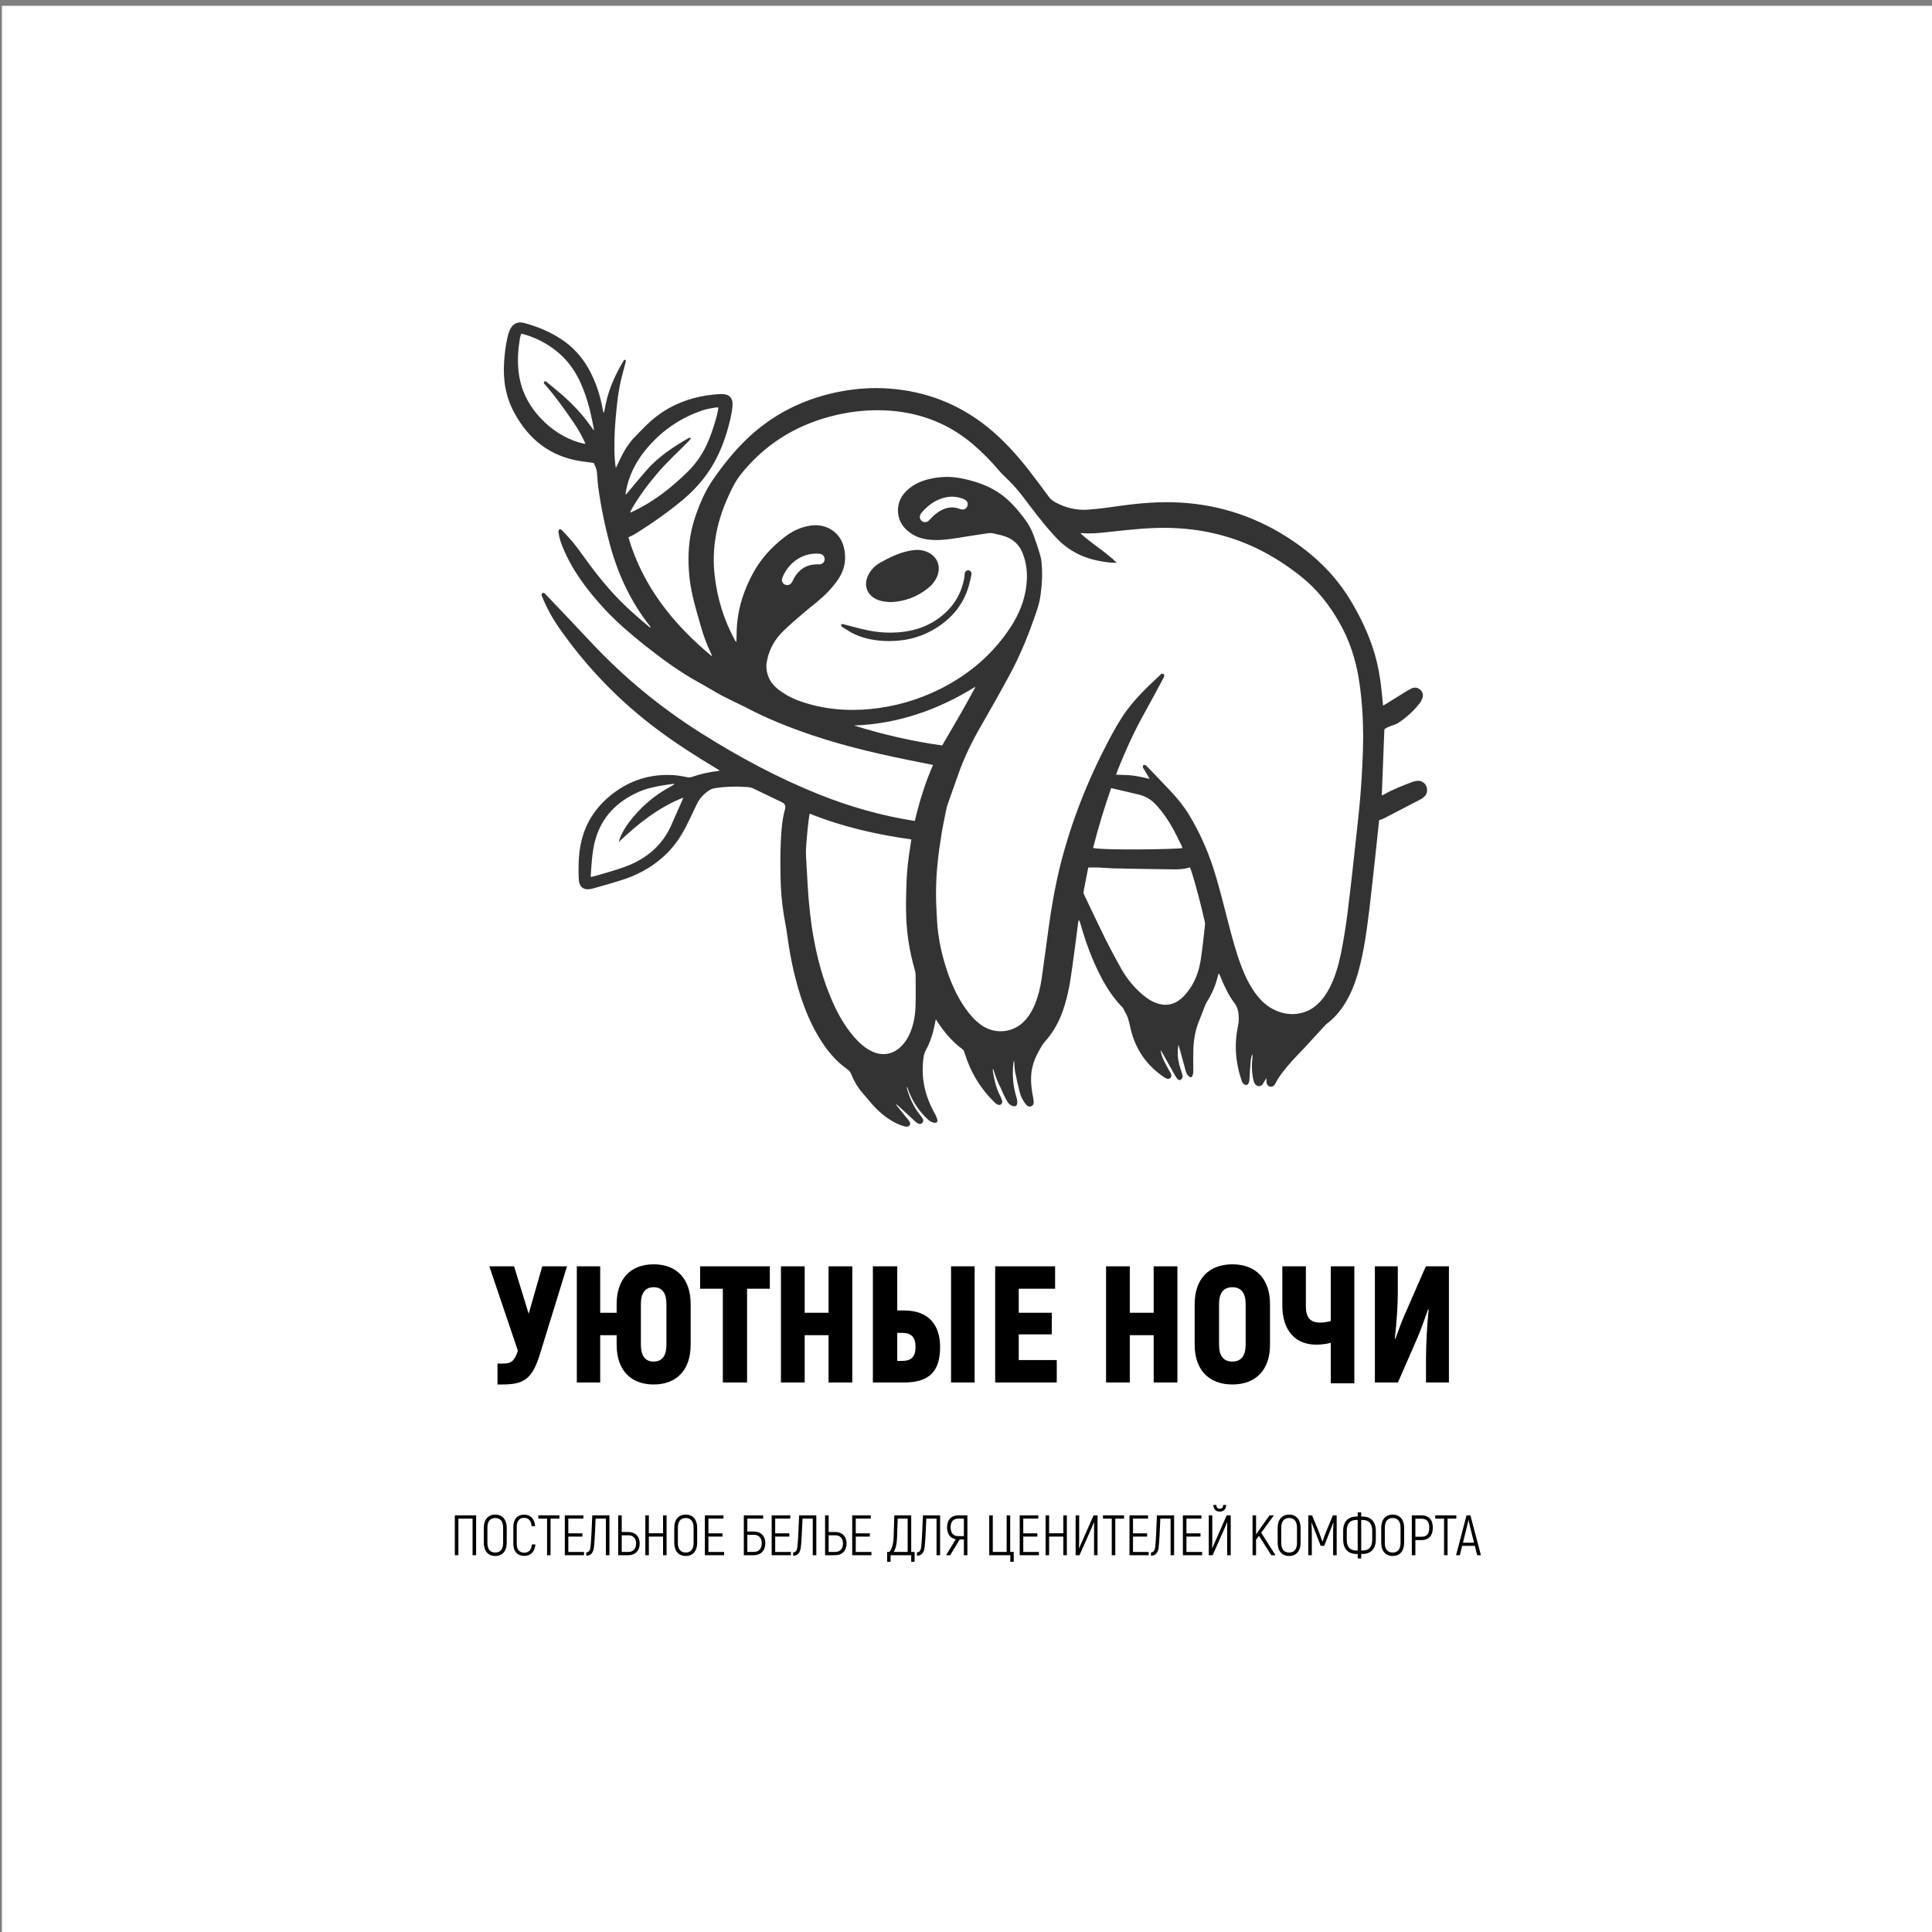 <?xml version="1.0" encoding="UTF-8" standalone="no"?> <svg xmlns="http://www.w3.org/2000/svg" xmlns:xlink="http://www.w3.org/1999/xlink" version="1.1" width="500" height="500" viewBox="0 0 500 500" xml:space="preserve"><rect x="0" y="0" width="500" height="500" fill="#808080" stroke="none"/> <desc>Created with Fabric.js 3.6.3</desc> <defs> </defs> <g transform="matrix(1 0 0 1 250.5 251.5)"> <rect style="stroke: none; stroke-width: 1; stroke-dasharray: none; stroke-linecap: butt; stroke-dashoffset: 0; stroke-linejoin: miter; stroke-miterlimit: 4; fill: rgb(255,255,255); fill-rule: nonzero; opacity: 1;" x="-250" y="-250" rx="0" ry="0" width="500" height="500"></rect> </g> <g transform="matrix(1 0 0 1 250 397.858)" style=""><path fill="#000000" opacity="1" d="M-126.78-5.69L-132.29-5.69L-132.29 4.63L-131.37 4.63L-131.37-4.84L-127.70-4.84L-127.70 4.63L-126.78 4.63Z"></path><path fill="#000000" opacity="1" d="M-121.83 4.83C-119.97 4.83-118.86 3.51-118.86 1.43L-118.86-2.49C-118.86-4.57-119.97-5.88-121.83-5.88C-123.69-5.88-124.79-4.57-124.79-2.49L-124.79 1.43C-124.79 3.51-123.69 4.83-121.83 4.83ZM-121.83 3.94C-123.17 3.94-123.86 3.03-123.86 1.43L-123.86-2.49C-123.86-4.08-123.17-5.00-121.83-5.00C-120.49-5.00-119.79-4.08-119.79-2.49L-119.79 1.43C-119.79 3.03-120.49 3.94-121.83 3.94Z"></path><path fill="#000000" opacity="1" d="M-114.33 4.81C-112.64 4.81-111.59 3.72-111.44 1.83L-112.33 1.83C-112.48 3.26-113.15 3.98-114.33 3.98C-115.47 3.98-116.27 3.25-116.27 1.71L-116.27-2.77C-116.27-4.30-115.50-5.04-114.39-5.04C-113.23-5.04-112.52-4.35-112.42-2.89L-111.53-2.89C-111.64-4.81-112.71-5.87-114.39-5.87C-116.02-5.87-117.15-4.76-117.15-2.77L-117.15 1.71C-117.15 3.70-115.99 4.81-114.33 4.81Z"></path><path fill="#000000" opacity="1" d="M-105.23-5.69L-110.69-5.69L-110.69-4.84L-108.42-4.84L-108.42 4.63L-107.51 4.63L-107.51-4.84L-105.23-4.84Z"></path><path fill="#000000" opacity="1" d="M-102.92 3.79L-102.92-0.19L-99.27-0.19L-99.27-1.03L-102.92-1.03L-102.92-4.85L-99.02-4.85L-99.02-5.69L-103.83-5.69L-103.83 4.63L-98.86 4.63L-98.86 3.79Z"></path><path fill="#000000" opacity="1" d="M-96.72-5.69C-96.87-1.50-97.05 1.40-97.18 2.51C-97.27 3.32-97.59 3.90-98.27 3.90L-98.27 4.77C-97.11 4.77-96.46 3.96-96.30 2.64C-96.12 1.37-95.99-1.58-95.85-4.84L-93.20-4.84L-93.20 4.63L-92.28 4.63L-92.28-5.69Z"></path><path fill="#000000" opacity="1" d="M-90.01 4.63L-87.37 4.63C-85.65 4.63-84.45 3.50-84.45 1.58C-84.45-0.28-85.65-1.38-87.37-1.38L-89.10-1.38L-89.10-5.69L-90.01-5.69ZM-89.10 3.78L-89.10-0.53L-87.37-0.53C-86.21-0.53-85.38 0.19-85.38 1.58C-85.38 3.03-86.21 3.78-87.37 3.78Z"></path><path fill="#000000" opacity="1" d="M-78.40-5.69L-78.40-1.05L-82.08-1.05L-82.08-5.69L-82.99-5.69L-82.99 4.63L-82.08 4.63L-82.08-0.19L-78.40-0.19L-78.40 4.63L-77.49 4.63L-77.49-5.69Z"></path><path fill="#000000" opacity="1" d="M-72.53 4.83C-70.67 4.83-69.57 3.51-69.57 1.43L-69.57-2.49C-69.57-4.57-70.67-5.88-72.53-5.88C-74.39-5.88-75.50-4.57-75.50-2.49L-75.50 1.43C-75.50 3.51-74.39 4.83-72.53 4.83ZM-72.53 3.94C-73.88 3.94-74.57 3.03-74.57 1.43L-74.57-2.49C-74.57-4.08-73.88-5.00-72.53-5.00C-71.19-5.00-70.50-4.08-70.50-2.49L-70.50 1.43C-70.50 3.03-71.19 3.94-72.53 3.94Z"></path><path fill="#000000" opacity="1" d="M-66.66 3.79L-66.66-0.19L-63.02-0.19L-63.02-1.03L-66.66-1.03L-66.66-4.85L-62.77-4.85L-62.77-5.69L-67.58-5.69L-67.58 4.63L-62.61 4.63L-62.61 3.79Z"></path><path fill="#000000" opacity="1" d=""></path><path fill="#000000" opacity="1" d="M-54.89-1.50L-56.59-1.50L-56.59-4.84L-52.49-4.84L-52.49-5.69L-57.50-5.69L-57.50 4.63L-54.89 4.63C-53.14 4.63-51.93 3.48-51.93 1.52C-51.93-0.38-53.14-1.50-54.89-1.50ZM-54.89 3.78L-56.59 3.78L-56.59-0.65L-54.89-0.65C-53.70-0.65-52.86 0.09-52.86 1.52C-52.86 3.01-53.70 3.78-54.89 3.78Z"></path><path fill="#000000" opacity="1" d="M-49.38 3.79L-49.38-0.19L-45.73-0.19L-45.73-1.03L-49.38-1.03L-49.38-4.85L-45.48-4.85L-45.48-5.69L-50.29-5.69L-50.29 4.63L-45.32 4.63L-45.32 3.79Z"></path><path fill="#000000" opacity="1" d="M-43.18-5.69C-43.33-1.50-43.51 1.40-43.64 2.51C-43.73 3.32-44.05 3.90-44.73 3.90L-44.73 4.77C-43.56 4.77-42.92 3.96-42.75 2.64C-42.58 1.37-42.44-1.58-42.31-4.84L-39.66-4.84L-39.66 4.63L-38.74 4.63L-38.74-5.69Z"></path><path fill="#000000" opacity="1" d="M-36.47 4.63L-33.83 4.63C-32.10 4.63-30.91 3.50-30.91 1.58C-30.91-0.28-32.10-1.38-33.83-1.38L-35.55-1.38L-35.55-5.69L-36.47-5.69ZM-35.55 3.78L-35.55-0.53L-33.83-0.53C-32.66-0.53-31.84 0.19-31.84 1.58C-31.84 3.03-32.66 3.78-33.83 3.78Z"></path><path fill="#000000" opacity="1" d="M-28.53 3.79L-28.53-0.19L-24.89-0.19L-24.89-1.03L-28.53-1.03L-28.53-4.85L-24.64-4.85L-24.64-5.69L-29.45-5.69L-29.45 4.63L-24.48 4.63L-24.48 3.79Z"></path><path fill="#000000" opacity="1" d=""></path><path fill="#000000" opacity="1" d="M-14.18 3.78L-14.18-5.69L-18.55-5.69L-18.73-0.06C-18.78 1.79-19.26 3.20-19.85 3.78L-20.41 3.78L-20.41 6.33L-19.52 6.33L-19.52 4.63L-14.18 4.63L-14.18 6.33L-13.30 6.33L-13.30 3.78ZM-15.10 3.78L-18.71 3.78C-18.24 3.03-17.91 1.85-17.85 0.18L-17.68-4.84L-15.10-4.84Z"></path><path fill="#000000" opacity="1" d="M-11.14-5.69C-11.29-1.50-11.47 1.40-11.60 2.51C-11.69 3.32-12.01 3.90-12.69 3.90L-12.69 4.77C-11.53 4.77-10.88 3.96-10.72 2.64C-10.54 1.37-10.41-1.58-10.27-4.84L-7.62-4.84L-7.62 4.63L-6.70 4.63L-6.70-5.69Z"></path><path fill="#000000" opacity="1" d="M-5.16 4.63L-4.09 4.63L-1.64 0.55L-0.55 0.55L-0.55 4.63L0.36 4.63L0.36-5.69L-1.97-5.69C-3.80-5.69-4.90-4.54-4.90-2.55C-4.90-0.90-4.09 0.24-2.65 0.49ZM-2.00-0.31C-3.30-0.31-3.98-1.13-3.98-2.59C-3.98-4.07-3.30-4.84-1.97-4.84L-0.55-4.84L-0.55-0.31Z"></path><path fill="#000000" opacity="1" d=""></path><path fill="#000000" opacity="1" d="M11.47 6.33L12.35 6.33L12.35 3.78L11.44 3.78L11.44-5.69L10.52-5.69L10.52 3.78L6.93 3.78L6.93-5.69L6.01-5.69L6.01 4.63L11.47 4.63Z"></path><path fill="#000000" opacity="1" d="M14.82 3.79L14.82-0.19L18.46-0.19L18.46-1.03L14.82-1.03L14.82-4.85L18.71-4.85L18.71-5.69L13.90-5.69L13.90 4.63L18.87 4.63L18.87 3.79Z"></path><path fill="#000000" opacity="1" d="M25.19-5.69L25.19-1.05L21.51-1.05L21.51-5.69L20.60-5.69L20.60 4.63L21.51 4.63L21.51-0.19L25.19-0.19L25.19 4.63L26.10 4.63L26.10-5.69Z"></path><path fill="#000000" opacity="1" d="M28.37 4.63L29.37 4.63L32.58-2.58C32.72-2.93 33.03-3.67 33.12-3.91L33.15-3.89L33.14-2.17L33.14 4.63L34.05 4.63L34.05-5.69L33.02-5.69L30.01 1.15C29.73 1.74 29.42 2.48 29.29 2.83L29.24 2.82C29.27 2.30 29.29 1.36 29.29 0.84L29.29-5.69L28.37-5.69Z"></path><path fill="#000000" opacity="1" d="M40.91-5.69L35.45-5.69L35.45-4.84L37.72-4.84L37.72 4.63L38.64 4.63L38.64-4.84L40.91-4.84Z"></path><path fill="#000000" opacity="1" d="M43.22 3.79L43.22-0.19L46.87-0.19L46.87-1.03L43.22-1.03L43.22-4.85L47.12-4.85L47.12-5.69L42.31-5.69L42.31 4.63L47.28 4.63L47.28 3.79Z"></path><path fill="#000000" opacity="1" d="M49.42-5.69C49.27-1.50 49.10 1.40 48.96 2.51C48.87 3.32 48.55 3.90 47.87 3.90L47.87 4.77C49.04 4.77 49.69 3.96 49.85 2.64C50.02 1.37 50.16-1.58 50.29-4.84L52.95-4.84L52.95 4.63L53.86 4.63L53.86-5.69Z"></path><path fill="#000000" opacity="1" d="M57.05 3.79L57.05-0.19L60.69-0.19L60.69-1.03L57.05-1.03L57.05-4.85L60.94-4.85L60.94-5.69L56.13-5.69L56.13 4.63L61.10 4.63L61.10 3.79Z"></path><path fill="#000000" opacity="1" d="M65.67-6.66C66.69-6.66 67.30-7.28 67.34-8.38L66.57-8.38C66.53-7.73 66.26-7.40 65.67-7.40C65.08-7.40 64.82-7.73 64.77-8.38L64.01-8.38C64.05-7.28 64.66-6.66 65.67-6.66ZM62.83 4.63L63.83 4.63L67.03-2.58C67.18-2.93 67.49-3.67 67.58-3.91L67.61-3.89L67.59-2.17L67.59 4.63L68.51 4.63L68.51-5.69L67.47-5.69L64.46 1.15C64.18 1.74 63.87 2.48 63.74 2.83L63.70 2.82C63.73 2.30 63.74 1.36 63.74 0.84L63.74-5.69L62.83-5.69Z"></path><path fill="#000000" opacity="1" d=""></path><path fill="#000000" opacity="1" d="M79.01 4.63L80.10 4.63L76.40-1.19L79.69-5.69L78.55-5.69L75.91-1.97L75.07-0.76L75.07-5.69L74.16-5.69L74.16 4.63L75.07 4.63L75.07 0.61L75.81-0.40Z"></path><path fill="#000000" opacity="1" d="M83.63 4.83C85.48 4.83 86.59 3.51 86.59 1.43L86.59-2.49C86.59-4.57 85.48-5.88 83.63-5.88C81.77-5.88 80.66-4.57 80.66-2.49L80.66 1.43C80.66 3.51 81.77 4.83 83.63 4.83ZM83.63 3.94C82.28 3.94 81.59 3.03 81.59 1.43L81.59-2.49C81.59-4.08 82.28-5.00 83.63-5.00C84.97-5.00 85.66-4.08 85.66-2.49L85.66 1.43C85.66 3.03 84.97 3.94 83.63 3.94Z"></path><path fill="#000000" opacity="1" d="M94.95-5.69L93.11-1.24C92.84-0.57 92.48 0.49 92.28 1.06L92.22 1.06C92.03 0.49 91.66-0.57 91.40-1.24L89.55-5.69L88.58-5.69L88.58 4.63L89.50 4.63L89.50-0.82C89.50-1.92 89.47-2.83 89.41-3.74L89.47-3.76C89.73-3.02 90.14-2.03 90.53-1.05L91.80 2.20L92.71 2.20L93.98-1.05C94.36-2.03 94.78-3.02 95.04-3.76L95.10-3.74C95.04-2.83 95.01-1.92 95.01-0.82L95.01 4.63L95.93 4.63L95.93-5.69Z"></path><path fill="#000000" opacity="1" d="M101.37 5.46L102.28 5.46L102.28 4.31L102.56 4.31C104.76 4.31 106.06 3.00 106.06 0.62L106.06-1.69C106.06-4.07 104.76-5.38 102.56-5.38L102.28-5.38L102.28-6.46L101.37-6.46L101.37-5.38L101.09-5.38C98.91-5.38 97.61-4.07 97.61-1.69L97.61 0.62C97.61 3.00 98.91 4.31 101.09 4.31L101.37 4.31ZM101.09 3.42C99.41 3.42 98.54 2.51 98.54 0.62L98.54-1.69C98.54-3.58 99.41-4.50 101.09-4.50L101.37-4.50L101.37 3.42ZM102.28 3.42L102.28-4.50L102.56-4.50C104.26-4.50 105.13-3.58 105.13-1.69L105.13 0.62C105.13 2.51 104.26 3.42 102.56 3.42Z"></path><path fill="#000000" opacity="1" d="M110.43 4.83C112.28 4.83 113.39 3.51 113.39 1.43L113.39-2.49C113.39-4.57 112.28-5.88 110.43-5.88C108.57-5.88 107.46-4.57 107.46-2.49L107.46 1.43C107.46 3.51 108.57 4.83 110.43 4.83ZM110.43 3.94C109.08 3.94 108.39 3.03 108.39 1.43L108.39-2.49C108.39-4.08 109.08-5.00 110.43-5.00C111.77-5.00 112.46-4.08 112.46-2.49L112.46 1.43C112.46 3.03 111.77 3.94 110.43 3.94Z"></path><path fill="#000000" opacity="1" d="M117.86-5.69L115.38-5.69L115.38 4.63L116.30 4.63L116.30 0.72L117.86 0.72C119.76 0.72 120.81-0.40 120.81-2.52C120.81-4.54 119.76-5.69 117.86-5.69ZM117.86-0.15L116.30-0.15L116.30-4.82L117.86-4.82C119.25-4.82 119.90-4.05 119.90-2.52C119.90-0.88 119.25-0.15 117.86-0.15Z"></path><path fill="#000000" opacity="1" d="M126.90-5.69L121.44-5.69L121.44-4.84L123.72-4.84L123.72 4.63L124.63 4.63L124.63-4.84L126.90-4.84Z"></path><path fill="#000000" opacity="1" d="M132.29 4.63L133.26 4.63L130.54-5.69L129.54-5.69L126.83 4.63L127.80 4.63L128.41 2.21L131.68 2.21ZM128.61 1.39L129.67-2.89C129.84-3.52 129.98-4.26 130.03-4.51L130.06-4.51C130.10-4.26 130.25-3.52 130.41-2.89L131.47 1.39Z"></path></g><g transform="matrix(1 0 0 1 252.1 344.293)" style=""><path fill="#000000" opacity="1" d="M-111.76-16.57L-115.28-4.29L-119.06-16.57L-125.46-16.57L-118.07 5.29C-119.01 8.12-119.92 8.60-122.02 8.60L-123.35 8.60L-123.35 14.01L-122.24 14.01C-116.78 14.01-114.42 12.89-112.36 6.15L-105.36-16.57Z"></path><path fill="#000000" opacity="1" d="M-82.94-17.09C-88.95-17.09-92.51-13.27-92.51-6.82L-92.51-4.55L-96.77-4.55L-96.77-16.57L-102.82-16.57L-102.82 13.49L-96.77 13.49L-96.77 1.25L-92.51 1.25L-92.51 3.74C-92.51 10.19-88.95 14.01-82.94 14.01C-76.92 14.01-73.36 10.19-73.36 3.74L-73.36-6.82C-73.36-13.27-76.92-17.09-82.94-17.09ZM-79.63 3.74C-79.63 6.58-80.75 8.08-82.94 8.08C-85.13 8.08-86.24 6.58-86.24 3.74L-86.24-6.82C-86.24-9.66-85.13-11.16-82.94-11.16C-80.75-11.16-79.63-9.66-79.63-6.82Z"></path><path fill="#000000" opacity="1" d="M-52.87-16.57L-70.91-16.57L-70.91-10.77L-65.03-10.77L-65.03 13.49L-58.76 13.49L-58.76-10.77L-52.87-10.77Z"></path><path fill="#000000" opacity="1" d="M-37.67-16.57L-37.67-4.55L-43.85-4.55L-43.85-16.57L-49.99-16.57L-49.99 13.49L-43.85 13.49L-43.85 1.25L-37.67 1.25L-37.67 13.49L-31.53 13.49L-31.53-16.57Z"></path><path fill="#000000" opacity="1" d="M-26.20 13.49L-18.12 13.49C-11.60 13.49-8.80 10.61-8.80 4.30C-8.80-1.20-11.60-5.15-18.12-5.15L-19.89-5.15L-19.89-16.57L-26.20-16.57ZM-5.97 13.49L0.13 13.49L0.13-16.57L-5.97-16.57ZM-19.89 7.91L-19.89 0.65L-18.64 0.65C-16.24 0.65-15.16 1.77-15.16 4.30C-15.16 6.84-16.24 7.91-18.64 7.91Z"></path><path fill="#000000" opacity="1" d="M11.55 7.69L11.55 1.04L20.10 1.04L20.10-4.55L11.55-4.55L11.55-10.77L20.96-10.77L20.96-16.57L5.45-16.57L5.45 13.49L21.39 13.49L21.39 7.69Z"></path><path fill="#000000" opacity="1" d=""></path><path fill="#000000" opacity="1" d="M46.47-16.57L46.47-4.55L40.29-4.55L40.29-16.57L34.15-16.57L34.15 13.49L40.29 13.49L40.29 1.25L46.47 1.25L46.47 13.49L52.61 13.49L52.61-16.57Z"></path><path fill="#000000" opacity="1" d="M66.83 14.01C72.93 14.01 76.58 10.19 76.58 3.74L76.58-6.82C76.58-13.27 72.93-17.09 66.83-17.09C60.73-17.09 57.08-13.27 57.08-6.82L57.08 3.74C57.08 10.19 60.73 14.01 66.83 14.01ZM66.83 8.08C64.55 8.08 63.39 6.58 63.39 3.74L63.39-6.82C63.39-9.66 64.55-11.16 66.83-11.16C69.11-11.16 70.27-9.66 70.27-6.82L70.27 3.74C70.27 6.58 69.11 8.08 66.83 8.08Z"></path><path fill="#000000" opacity="1" d="M92.30-16.57L92.30-2.40C91.35-2.14 90.41-2.01 89.51-2.01C87.02-2.01 85.86-3.30 85.86-6.18L85.86-16.57L79.76-16.57L79.76-6.48C79.76-0.08 83.02 3.70 88.52 3.70C89.68 3.70 91.05 3.57 92.30 3.23L92.30 13.71L98.40 13.71L98.40-16.57Z"></path><path fill="#000000" opacity="1" d="M103.72 13.49L109.69 13.49L114.76 1.85C115.79-0.55 116.61-3.04 117.51-5.49L117.64-5.36C117.21-1.58 116.95 4.04 116.95 7.39L116.95 13.49L122.88 13.49L122.88-16.57L116.91-16.57L111.20-3.52C110.38-1.67 109.74 0.35 109.01 2.24L108.88 2.11C109.35-1.67 109.65-6.82 109.65-9.61L109.65-16.57L103.72-16.57Z"></path></g><g transform="matrix(2.473 0 0 2.473 249.87 187.52)"> <path style="stroke: none; stroke-width: 0; stroke-dasharray: none; stroke-linecap: butt; stroke-dashoffset: 0; stroke-linejoin: miter; stroke-miterlimit: 4; fill: rgb(51,51,51); fill-rule: nonzero; opacity: 1;" transform=" translate(-50.095, -50.001)" d="m 46.988 80.84 c -0.09 0.441 -0.16 0.801 -0.25 1.16 c -0.18 0.77 -0.469 1.5 -0.852 2.199 c -0.078 0.148 -0.129 0.328 -0.16 0.5 c -0.328 2.051 0.059 3.969 1.039 5.789 c 0.129 0.238 0.27 0.488 0.352 0.75 c 0.121 0.359 -0.031 0.5 -0.41 0.41 c -0.25 -0.059 -0.43 -0.211 -0.609 -0.379 c -0.949 -0.891 -1.621 -1.961 -2.051 -3.191 c -0.02 -0.059 -0.051 -0.121 -0.102 -0.172 c 0.012 0.051 0.012 0.109 0.02 0.16 c 0.281 1.039 0.738 2 1.41 2.84 c 0.09 0.109 0.18 0.23 0.25 0.352 c 0.078 0.148 0.07 0.309 -0.059 0.43 c -0.121 0.121 -0.27 0.148 -0.43 0.059 c -0.109 -0.059 -0.211 -0.129 -0.301 -0.211 c -0.57 -0.52 -1.129 -1.039 -1.691 -1.559 c -0.102 -0.09 -0.199 -0.191 -0.34 -0.25 c 0.039 0.059 0.07 0.129 0.121 0.18 c 0.371 0.461 0.738 0.922 1.109 1.371 c 0.078 0.102 0.18 0.199 0.23 0.32 c 0.109 0.23 -0.02 0.469 -0.281 0.48 c -0.141 0.012 -0.289 -0.031 -0.422 -0.07 c -0.949 -0.309 -1.75 -0.852 -2.488 -1.512 c -0.27 -0.25 -0.531 -0.512 -0.77 -0.789 c -0.371 -0.422 -0.719 -0.852 -1.078 -1.27 c -0.48 -0.57 -0.828 -1.199 -1.109 -1.891 c -0.09 -0.219 -0.23 -0.359 -0.422 -0.5 c -1.129 -0.801 -2.012 -1.84 -2.75 -3.012 c -1.039 -1.641 -1.75 -3.41 -2.309 -5.262 c -0.559 -1.891 -0.941 -3.809 -1.199 -5.769 c -0.09 -0.672 -0.23 -1.328 -0.34 -2 c -0.219 -1.352 -0.34 -2.711 -0.359 -4.078 c -0.031 -1.691 -0.031 -3.379 0.121 -5.059 c 0.059 -0.691 0.172 -1.371 0.352 -2.031 c 0.09 -0.352 -0.02 -0.559 -0.352 -0.719 c -1 -0.48 -2 -0.969 -3 -1.441 c -0.16 -0.07 -0.34 -0.121 -0.512 -0.129 c -1.16 -0.09 -2.309 -0.07 -3.461 0.109 c -0.219 0.039 -0.43 0.102 -0.621 0.23 c -0.559 0.371 -1 0.84 -1.289 1.449 c -0.352 0.738 -0.699 1.488 -1.07 2.219 c -0.531 1.07 -1.191 2.059 -2.039 2.91 c -1.23 1.219 -2.68 2.09 -4.301 2.66 c -1.141 0.398 -2.32 0.699 -3.481 1.039 c -0.129 0.039 -0.262 0.051 -0.391 0.07 c -0.559 0.059 -0.949 -0.238 -1.039 -0.789 c -0.02 -0.129 -0.031 -0.27 -0.039 -0.398 c -0.039 -1.16 -0.02 -2.309 0.199 -3.449 c 0.41 -2.148 1.52 -3.891 3.219 -5.25 c 1.922 -1.531 4.109 -2.211 6.551 -2.051 c 0.461 0.031 0.922 0.121 1.379 0.211 c 0.172 0.031 0.32 0.039 0.488 -0.02 c 0.879 -0.309 1.789 -0.52 2.719 -0.621 c 0.039 0 0.078 -0.02 0.199 -0.051 c -0.148 -0.102 -0.238 -0.16 -0.34 -0.219 c -2.078 -1.238 -4.121 -2.551 -6.059 -3.988 c -4.031 -2.988 -7.481 -6.551 -10.359 -10.66 c -0.738 -1.051 -1.352 -2.16 -1.828 -3.359 c -0.02 -0.051 -0.059 -0.109 -0.051 -0.16 c 0.012 -0.07 0.039 -0.148 0.09 -0.191 c 0.039 -0.031 0.129 -0.02 0.18 0 c 0.059 0.02 0.102 0.078 0.148 0.129 c 1.559 1.641 3.129 3.281 4.68 4.941 c 3.461 3.719 7.359 6.922 11.66 9.629 c 3.93 2.481 8 4.66 12.32 6.391 c 3.18 1.27 6.449 2.199 9.828 2.738 c 0.039 0.012 0.09 0 0.16 0 c 0.461 -1.988 1.07 -3.93 1.898 -5.84 c -0.488 -0.102 -0.941 -0.191 -1.398 -0.281 c -3.762 -0.738 -7.488 -1.57 -11.129 -2.789 c -2.449 -0.82 -4.84 -1.77 -7.121 -2.981 c -0.109 -0.059 -0.219 -0.102 -0.328 -0.16 c -0.719 -0.352 -1.441 -0.691 -2.148 -1.059 c -0.809 -0.441 -1.59 -0.93 -2.398 -1.371 c -2.012 -1.102 -3.852 -2.461 -5.648 -3.879 c -1.469 -1.172 -2.898 -2.391 -4.18 -3.769 c -1.789 -1.93 -3.379 -4.012 -4.391 -6.469 c -0.211 -0.512 -0.379 -1.02 -0.449 -1.559 c 0 -0.031 -0.031 -0.07 -0.02 -0.102 c 0.031 -0.09 0.051 -0.211 0.109 -0.238 c 0.059 -0.031 0.199 0.02 0.25 0.078 c 0.43 0.449 0.859 0.898 1.25 1.379 c 0.359 0.441 0.691 0.898 1.02 1.359 c 0.891 1.25 1.828 2.461 2.852 3.609 c 1.23 1.379 2.609 2.609 4.031 3.789 c 0.039 0.031 0.09 0.051 0.16 0.051 c -0.039 -0.059 -0.078 -0.121 -0.121 -0.18 c -1.98 -2.512 -3.289 -5.34 -4.129 -8.398 c -0.551 -2.019 -0.969 -4.059 -1.25 -6.129 c -0.051 -0.379 -0.078 -0.77 -0.102 -1.16 c -0.031 -0.57 -0.09 -0.809 -0.379 -1.352 c -0.48 -0.059 -0.949 -0.109 -1.422 -0.191 c -3.141 -0.5 -5.359 -2.269 -6.859 -5.012 c -0.91 -1.66 -1.211 -3.441 -1.09 -5.309 c 0.059 -0.891 0.16 -1.77 0.359 -2.641 c 0.059 -0.25 0.129 -0.488 0.23 -0.73 c 0.301 -0.68 0.82 -0.949 1.539 -0.75 c 1.469 0.398 2.852 0.98 4.102 1.859 c 1.629 1.148 2.68 2.719 3.379 4.559 c 0.34 0.891 0.578 1.801 0.738 2.731 c 0.012 0.078 0.039 0.172 0.102 0.25 c 0.07 -0.34 0.141 -0.672 0.211 -1.012 c 0.328 -1.57 1 -3.012 1.809 -4.379 c 0.051 -0.078 0.078 -0.191 0.23 -0.16 c 0.09 0.109 0.02 0.219 0 0.328 c -0.199 0.801 -0.441 1.59 -0.59 2.391 c -0.16 0.801 -0.262 1.621 -0.34 2.441 c -0.16 1.469 -0.25 2.941 -0.219 4.422 c 0.012 0.57 0.051 1.141 0.141 1.73 c 0.039 -0.07 0.078 -0.141 0.121 -0.211 c 0.34 -0.75 0.68 -1.5 1.172 -2.172 c 0.18 -0.25 0.359 -0.512 0.578 -0.73 c 0.602 -0.621 1.191 -1.262 1.84 -1.828 c 1.672 -1.469 3.641 -2.309 5.828 -2.648 c 0.5 -0.078 1.012 -0.129 1.52 -0.141 c 0.789 -0.02 1.211 0.398 1.16 1.191 c -0.031 0.461 -0.121 0.922 -0.219 1.379 c -0.301 1.301 -0.711 2.57 -1.281 3.781 c -0.871 1.852 -2.129 3.398 -3.691 4.711 c -1.539 1.289 -3.199 2.441 -4.898 3.512 c -0.25 0.16 -0.531 0.281 -0.809 0.422 c 1.5 5.109 4.66 9.059 8.75 12.461 c -0.039 -0.129 -0.051 -0.199 -0.078 -0.262 c -0.48 -0.969 -0.84 -1.98 -1.129 -3.019 c -0.281 -0.988 -0.578 -1.98 -0.809 -2.988 c -0.352 -1.52 -0.5 -3.07 -0.43 -4.629 c 0.059 -1.32 0.301 -2.602 0.738 -3.852 c 0.469 -1.352 1.039 -2.66 1.859 -3.828 c 1.5 -2.148 3.18 -4.141 5.309 -5.711 c 2.371 -1.762 5.019 -2.859 7.91 -3.422 c 1.711 -0.328 3.441 -0.449 5.172 -0.32 c 3.82 0.281 7.238 1.59 10.238 3.988 c 1.648 1.32 3.059 2.871 4.359 4.531 c 0.711 0.91 1.398 1.84 2.078 2.769 c 0.18 0.25 0.398 0.441 0.672 0.59 c 1.09 0.602 2.262 0.891 3.488 0.789 c 1.109 -0.078 2.211 -0.23 3.309 -0.391 c 2.059 -0.289 4.129 -0.461 6.211 -0.352 c 4.379 0.23 8.371 1.609 11.98 4.078 c 2.398 1.641 4.422 3.641 5.93 6.141 c 1.031 1.711 1.898 3.519 2.488 5.441 c 0.398 1.328 0.641 2.699 0.781 4.078 c 0.051 0.488 0.102 0.969 0.148 1.512 c 0.109 -0.059 0.199 -0.109 0.289 -0.16 c 0.73 -0.449 1.449 -0.91 2.18 -1.352 c 0.18 -0.109 0.359 -0.219 0.559 -0.301 c 0.301 -0.121 0.59 -0.078 0.84 0.141 s 0.371 0.512 0.262 0.84 c -0.07 0.211 -0.16 0.422 -0.301 0.59 c -0.609 0.789 -1.34 1.449 -2.172 2.012 c -0.051 0.031 -0.09 0.059 -0.141 0.09 c -0.449 0.238 -0.969 0.289 -1.379 0.629 c -0.09 2.269 -0.18 4.578 -0.27 6.922 c 0.078 -0.039 0.16 -0.07 0.23 -0.109 c 0.969 -0.551 2.012 -0.949 3.051 -1.34 c 0.141 -0.051 0.301 -0.078 0.449 -0.09 c 0.422 -0.02 0.77 0.199 0.93 0.57 c 0.16 0.371 0.09 0.789 -0.199 1.078 c -0.102 0.102 -0.219 0.199 -0.34 0.262 c -1.289 0.672 -2.578 1.34 -3.871 2.012 c -0.16 0.078 -0.328 0.129 -0.531 0.211 c -0.051 0.461 -0.102 0.93 -0.148 1.398 c -0.148 1.391 -0.289 2.781 -0.449 4.172 c -0.141 1.25 -0.27 2.488 -0.422 3.738 c -0.27 2.18 -0.551 4.359 -1.141 6.488 c -0.34 1.23 -0.789 2.398 -1.48 3.481 c -0.488 0.77 -1.07 1.441 -1.801 1.988 c -0.09 0.07 -0.172 0.148 -0.238 0.23 c -0.691 0.738 -1.371 1.488 -2.051 2.231 c -0.48 0.52 -1 1.02 -1.461 1.551 c -0.621 0.711 -1.238 1.43 -1.672 2.281 c -0.012 0.02 -0.02 0.039 -0.031 0.059 c -0.141 0.219 -0.32 0.301 -0.531 0.25 c -0.199 -0.051 -0.34 -0.219 -0.359 -0.469 c -0.012 -0.141 0 -0.289 0 -0.422 c -0.121 0.199 -0.262 0.398 -0.379 0.609 c -0.16 0.289 -0.609 0.359 -0.852 -0.031 c -0.07 -0.109 -0.109 -0.238 -0.141 -0.371 c -0.172 -0.789 -0.199 -1.578 -0.09 -2.379 c 0.012 -0.102 0.012 -0.199 -0.039 -0.309 c -0.051 0.199 -0.129 0.398 -0.148 0.609 c -0.059 0.691 -0.102 1.371 -0.141 2.059 c -0.02 0.27 -0.121 0.488 -0.27 0.531 c -0.172 0.039 -0.422 -0.102 -0.512 -0.359 c -0.16 -0.461 -0.301 -0.93 -0.398 -1.41 c -0.32 -1.461 -0.328 -2.93 -0.012 -4.398 c 0.09 -0.398 0.09 -0.789 0.059 -1.191 c -0.031 -0.449 -0.16 -0.84 -0.441 -1.219 c -0.629 -0.84 -1.07 -1.789 -1.461 -2.762 c -0.039 -0.109 -0.09 -0.219 -0.191 -0.328 c -0.031 0.102 -0.059 0.199 -0.078 0.289 c -0.23 0.961 -0.621 1.852 -1.141 2.68 c -0.09 0.141 -0.16 0.289 -0.219 0.449 c -0.199 0.52 -0.391 1.039 -0.602 1.551 c -0.371 0.891 -0.539 1.828 -0.59 2.789 c -0.039 0.809 -0.012 1.621 -0.012 2.43 c 0 0.25 -0.031 0.488 -0.219 0.691 c -0.281 -0.059 -0.43 -0.27 -0.52 -0.512 c -0.102 -0.262 -0.16 -0.531 -0.23 -0.801 c -0.102 -0.34 -0.191 -0.68 -0.281 -1.02 s -0.191 -0.68 -0.301 -1.07 c -0.141 0.719 -0.09 1.391 0.078 2.051 c 0.09 0.328 0.199 0.66 0.301 0.988 c 0.031 0.109 0.078 0.219 0.051 0.32 c -0.02 0.109 -0.102 0.219 -0.191 0.289 c -0.109 0.078 -0.238 0.039 -0.328 -0.059 c -0.078 -0.09 -0.16 -0.191 -0.219 -0.289 c -0.48 -0.84 -0.949 -1.68 -1.422 -2.531 c -0.039 -0.07 -0.078 -0.148 -0.141 -0.211 c 0.051 0.398 0.191 0.77 0.359 1.129 c 0.16 0.328 0.34 0.648 0.52 0.969 c 0.059 0.109 0.121 0.211 0.18 0.32 c 0.078 0.172 0.109 0.34 -0.039 0.488 c -0.121 0.121 -0.289 0.121 -0.488 0.02 c -0.059 -0.031 -0.121 -0.07 -0.172 -0.102 c -1.672 -1.121 -2.801 -2.641 -3.371 -4.57 c -0.16 -0.531 -0.238 -1.078 -0.41 -1.609 c -0.121 -0.371 -0.352 -0.711 -0.52 -1.07 c -1.422 -1.43 -2.34 -3.172 -3.129 -5 c -0.539 -1.262 -0.969 -2.551 -1.34 -3.871 c -0.031 -0.109 -0.07 -0.219 -0.16 -0.328 c -0.02 0.07 -0.039 0.141 -0.051 0.211 c -0.219 1.68 -0.43 3.371 -0.672 5.051 c -0.219 1.609 -0.52 3.199 -1.121 4.719 c -0.41 1.02 -0.969 1.941 -1.711 2.762 c -0.25 0.281 -0.422 0.621 -0.609 0.949 c -0.309 0.551 -0.559 1.129 -0.699 1.762 c -0.211 0.941 -0.129 1.879 0.031 2.809 c 0.039 0.211 0.09 0.41 0.109 0.621 c 0.039 0.328 -0.039 0.512 -0.238 0.602 c -0.211 0.09 -0.422 0.012 -0.621 -0.262 c -0.27 -0.352 -0.469 -0.73 -0.578 -1.148 c -0.191 -0.73 -0.359 -1.469 -0.5 -2.211 c -0.07 -0.359 -0.059 -0.73 -0.102 -1.172 c -0.039 0.141 -0.078 0.219 -0.078 0.301 c -0.129 1.18 -0.039 2.352 0.301 3.488 c 0.059 0.199 0.109 0.41 0.109 0.621 c 0 0.328 -0.199 0.469 -0.512 0.352 c -0.18 -0.07 -0.359 -0.199 -0.461 -0.352 c -0.191 -0.281 -0.34 -0.602 -0.488 -0.898 c -0.09 -0.18 -0.148 -0.371 -0.238 -0.551 c -0.32 -0.609 -0.57 -1.25 -0.77 -1.91 c -0.012 -0.051 -0.031 -0.102 -0.102 -0.148 c 0.012 0.129 0.012 0.262 0.039 0.379 c 0.141 0.84 0.34 1.648 0.73 2.41 c 0.09 0.172 0.16 0.34 0.211 0.52 c 0.039 0.141 0.02 0.289 -0.121 0.391 c -0.148 0.102 -0.301 0.059 -0.441 -0.031 c -0.078 -0.051 -0.16 -0.121 -0.23 -0.191 c -1.512 -1.469 -2.551 -3.231 -3.16 -5.25 c -0.031 -0.109 -0.102 -0.23 -0.191 -0.301 c -1.09 -0.801 -1.941 -1.82 -2.672 -2.949 c -0.004 -0.027 -0.043 -0.078 -0.125 -0.188 z m 18.941 -47.77 c -0.691 0.02 -1.281 -0.09 -1.871 -0.199 c -1.859 -0.352 -3.422 -1.219 -4.672 -2.641 c -0.102 -0.109 -0.191 -0.219 -0.289 -0.32 c -1.102 -1.23 -2.078 -2.551 -3.07 -3.859 c -0.551 -0.73 -1.172 -1.391 -1.84 -2.019 c -0.18 -0.172 -0.352 -0.34 -0.512 -0.531 c -0.871 -1.031 -1.801 -1.988 -2.828 -2.859 c -2.488 -2.109 -5.379 -3.238 -8.621 -3.488 c -1.922 -0.141 -3.82 0.02 -5.691 0.461 c -3.762 0.879 -6.949 2.711 -9.488 5.641 c -0.371 0.43 -0.73 0.879 -1.012 1.359 c -0.34 0.578 -0.629 1.199 -0.898 1.82 c -1.121 2.551 -1.609 5.199 -1.289 7.988 c 0.27 2.379 0.961 4.621 2.109 6.731 c 0.039 0.07 0.078 0.141 0.121 0.211 c 0.051 -0.102 0.051 -0.191 0.051 -0.27 c 0.02 -0.602 0.012 -1.199 0.078 -1.801 c 0.191 -1.82 0.781 -3.531 1.648 -5.129 c 0.828 -1.531 1.988 -2.781 3.359 -3.828 c 0.789 -0.602 1.672 -1.012 2.66 -1.16 c 1.512 -0.23 2.91 0.551 3.398 1.961 c 0.129 0.371 0.199 0.781 0.219 1.172 c 0.051 0.941 -0.238 1.801 -0.77 2.57 c -0.301 0.43 -0.641 0.828 -1 1.211 c -0.77 0.82 -1.691 1.48 -2.539 2.199 c -0.738 0.621 -1.469 1.262 -2.16 1.93 c -0.852 0.828 -1.441 1.828 -1.68 3.012 c -0.059 0.289 -0.109 0.602 -0.078 0.891 c 0.078 0.852 0.461 1.559 1.129 2.109 c 0.711 0.578 1.512 1.012 2.379 1.32 c 2.398 0.84 4.871 1.07 7.391 0.82 c 2.559 -0.25 4.988 -0.949 7.289 -2.102 c 3.012 -1.512 5.5 -3.621 7.352 -6.449 c 0.91 -1.391 1.52 -2.879 1.68 -4.551 c 0.109 -1.109 0 -2.191 -0.422 -3.238 c -0.328 -0.801 -0.898 -1.371 -1.711 -1.68 c -0.422 -0.16 -0.871 -0.25 -1.32 -0.352 c -0.191 -0.039 -0.398 -0.051 -0.59 -0.02 c -1 0.141 -2 0.301 -2.988 0.461 c -0.98 0.16 -1.961 0.301 -2.949 0.23 c -0.91 -0.059 -1.738 -0.328 -2.449 -0.93 c -0.578 -0.488 -0.93 -1.09 -1.012 -1.852 c -0.102 -1.078 0.328 -1.922 1.148 -2.59 c 0.57 -0.461 1.219 -0.762 1.93 -0.949 c 1.238 -0.328 2.481 -0.352 3.731 -0.078 c 1.43 0.309 2.801 0.781 4 1.66 c 0.91 0.672 1.629 1.5 2.309 2.379 c 0.488 0.629 0.871 1.309 1.129 2.07 c 0.16 0.461 0.328 0.922 0.469 1.391 c 0.121 0.391 0.25 0.789 0.289 1.199 c 0.129 1.27 0.051 2.531 -0.148 3.781 c -0.141 0.859 -0.461 1.66 -0.75 2.481 c -0.672 1.91 -1.469 3.769 -2.43 5.551 c -0.98 1.82 -2 3.621 -3.031 5.41 c -0.941 1.629 -1.762 3.309 -2.379 5.09 c -0.328 0.949 -0.68 1.898 -1.012 2.859 c -0.102 0.289 -0.191 0.59 -0.25 0.891 c -0.172 0.859 -0.352 1.719 -0.488 2.578 c -0.328 2 -0.551 4 -0.551 6.031 c 0 0.961 0.051 1.93 0.109 2.891 c 0.109 1.922 0.531 3.781 1.172 5.59 c 0.449 1.262 1.012 2.469 1.781 3.559 c 0.461 0.66 0.988 1.262 1.641 1.738 c 1.43 1.051 3.469 0.891 4.711 -0.57 c 0.41 -0.488 0.719 -1.039 0.961 -1.629 c 0.328 -0.828 0.539 -1.699 0.672 -2.578 c 0.262 -1.789 0.488 -3.59 0.738 -5.379 c 0.301 -2.211 0.691 -4.41 1.23 -6.578 c 1.141 -4.512 2.84 -8.809 5 -12.922 c 0.59 -1.121 1.199 -2.231 1.949 -3.25 c 1.02 -1.391 2.269 -2.551 3.519 -3.731 c 0.031 -0.031 0.059 -0.078 0.102 -0.078 c 0.078 -0.012 0.191 -0.039 0.238 0 c 0.051 0.039 0.07 0.16 0.059 0.23 c -0.02 0.09 -0.078 0.18 -0.121 0.27 c -0.602 1.109 -1.191 2.238 -1.809 3.34 c -1.16 2.059 -2.141 4.191 -3 6.391 c -0.039 0.102 -0.07 0.199 -0.109 0.309 c 0.59 0.031 1.172 0.02 1.738 0.09 c 0.578 0.07 1.141 0.211 1.77 0.34 c -0.199 -0.34 -0.371 -0.641 -0.551 -0.941 c -0.051 -0.09 -0.129 -0.16 -0.148 -0.262 c -0.02 -0.07 0 -0.199 0.051 -0.23 c 0.051 -0.039 0.16 -0.012 0.238 0.012 c 0.039 0.012 0.07 0.059 0.102 0.09 c 0.852 0.891 1.719 1.77 2.559 2.672 c 0.699 0.762 1.359 1.559 1.891 2.449 c 1.039 1.719 1.859 3.531 2.488 5.441 c 0.621 1.898 1.09 3.84 1.59 5.781 c 0.41 1.57 0.82 3.141 1.398 4.648 c 0.391 1.012 0.852 1.98 1.5 2.852 c 0.559 0.738 1.219 1.352 2.078 1.73 c 1.551 0.699 3.262 0.43 4.449 -0.719 c 0.488 -0.469 0.859 -1.02 1.172 -1.609 c 0.59 -1.129 0.941 -2.352 1.199 -3.59 c 0.578 -2.82 0.871 -5.68 1.199 -8.539 c 0.148 -1.301 0.289 -2.602 0.43 -3.91 c 0.148 -1.398 0.309 -2.801 0.422 -4.211 c 0.109 -1.34 0.18 -2.68 0.238 -4.019 c 0.109 -2.738 0.02 -5.461 -0.422 -8.172 c -0.34 -2.031 -0.969 -3.961 -1.988 -5.762 c -1.039 -1.852 -2.32 -3.488 -3.981 -4.828 c -1.48 -1.191 -3.059 -2.211 -4.769 -3.031 c -2.898 -1.379 -5.969 -2.051 -9.18 -2.109 c -2.039 -0.039 -4.059 0.191 -6.078 0.41 c -1 0.109 -2.012 0.23 -3.019 0.129 c -0.012 0 -0.031 0.02 -0.078 0.051 c 1.191 1.094 2.582 1.891 3.781 3.062 z m -32.141 26.25 c -0.031 0.16 -0.051 0.238 -0.059 0.328 c -0.059 0.48 -0.129 0.969 -0.172 1.449 c -0.078 0.922 -0.199 1.828 -0.148 2.762 c 0.059 1.039 0.121 2.078 0.18 3.129 c 0.109 1.789 0.289 3.559 0.609 5.32 c 0.41 2.269 1.012 4.481 1.941 6.602 c 0.59 1.352 1.301 2.629 2.269 3.75 c 0.559 0.641 1.172 1.219 1.961 1.57 c 1.07 0.48 2.141 0.281 2.981 -0.539 c 0.398 -0.391 0.691 -0.84 0.91 -1.34 c 0.391 -0.891 0.559 -1.828 0.602 -2.781 c 0.039 -1.102 0.02 -2.199 0.012 -3.301 c 0 -0.219 -0.039 -0.441 -0.102 -0.648 c -0.5 -1.77 -0.809 -3.57 -0.879 -5.41 c -0.051 -1.238 -0.012 -2.488 0.031 -3.731 c 0.039 -1.27 0.199 -2.519 0.398 -3.769 c 0.031 -0.219 0.059 -0.43 0.102 -0.691 c -3.656 -0.52 -7.195 -1.309 -10.637 -2.699 z m 29.152 5.641 c -0.172 0.852 -0.34 1.711 -0.5 2.57 c -0.012 0.078 0.031 0.172 0.059 0.25 c 0.738 1.551 1.469 3.109 2.231 4.648 c 0.531 1.059 1.09 2.109 1.672 3.141 c 0.5 0.871 1.109 1.66 1.84 2.352 c 0.5 0.469 1.039 0.91 1.691 1.172 c 0.98 0.398 1.891 0.289 2.711 -0.398 c 0.379 -0.32 0.68 -0.699 0.961 -1.102 c 0.621 -0.93 0.961 -1.969 1.121 -3.07 c 0.16 -1.078 0.281 -2.16 0.398 -3.238 c 0.02 -0.211 0.059 -0.43 0.02 -0.621 c -0.422 -1.801 -0.859 -3.609 -1.43 -5.371 c -0.039 -0.109 -0.078 -0.219 -0.129 -0.352 c -0.578 0.191 -1.148 0.219 -1.73 0.211 c -2.039 -0.02 -4.078 -0.059 -6.129 -0.102 c -0.57 -0.012 -1.129 -0.07 -1.699 -0.09 c -0.336 -0.02 -0.688 0 -1.086 0 z m -51.77 -45.781 h 0.051 c -0.051 -0.281 -0.102 -0.559 -0.16 -0.84 c -0.281 -1.422 -0.66 -2.809 -1.262 -4.129 c -0.488 -1.078 -1.141 -2.051 -2.019 -2.871 c -1.102 -1.02 -2.383 -1.73 -3.812 -2.16 c -0.109 -0.039 -0.23 -0.051 -0.367 -0.078 c -0.051 0.168 -0.113 0.32 -0.133 0.469 c -0.059 0.391 -0.121 0.789 -0.16 1.191 c -0.109 1.262 -0.051 2.512 0.301 3.731 c 0.828 2.891 3.609 5.481 6.539 6.109 c 0.051 0.012 0.102 0 0.172 0 c -0.352 -0.789 -0.75 -1.5 -1.219 -2.18 c -0.941 -1.379 -1.898 -2.738 -3 -3.988 c -0.078 -0.09 -0.199 -0.191 -0.09 -0.309 c 0.121 -0.129 0.219 0 0.309 0.07 c 0.352 0.289 0.699 0.578 1.051 0.871 c 0.98 0.801 1.891 1.68 2.699 2.66 c 0.398 0.465 0.738 0.973 1.102 1.453 z m 8.43 37.082 c -0.012 -0.02 -0.012 -0.051 -0.02 -0.07 c -0.359 0.051 -0.719 0.102 -1.078 0.16 c -0.922 0.148 -1.828 0.34 -2.691 0.73 c -2.199 1 -3.762 2.57 -4.441 4.93 c -0.27 0.93 -0.359 1.898 -0.43 2.859 c -0.031 0.352 -0.051 0.711 -0.07 1.078 c 0.109 -0.02 0.191 -0.031 0.262 -0.051 c 0.34 -0.102 0.68 -0.191 1.031 -0.289 c 0.988 -0.289 1.988 -0.57 2.93 -0.98 c 1.961 -0.871 3.422 -2.238 4.269 -4.231 c 0.012 -0.031 0.031 -0.059 0.039 -0.09 c 0.371 -0.84 0.738 -1.691 1.121 -2.531 c 0.012 -0.02 0 -0.059 0 -0.121 c -2.59 1.039 -4.699 2.731 -6.711 4.629 c 0.02 -0.078 0.031 -0.148 0.051 -0.199 c 0.219 -0.648 0.559 -1.23 0.961 -1.781 c 1.219 -1.629 2.711 -2.93 4.512 -3.871 c 0.086 -0.062 0.176 -0.125 0.266 -0.172 z m 45.738 0.387 c -0.719 2.051 -1.352 4.141 -1.891 6.262 c 1.012 0.262 8.711 0.148 9.359 0.012 c -0.039 -0.09 -0.07 -0.191 -0.109 -0.27 c -0.281 -0.57 -0.551 -1.141 -0.852 -1.691 c -0.5 -0.91 -1.078 -1.762 -1.781 -2.531 c -0.5 -0.551 -1.102 -0.93 -1.82 -1.102 c -0.957 -0.227 -1.918 -0.449 -2.906 -0.68 z m -50.82 -30.75 c 0.02 0.012 0.039 0.02 0.059 0.02 c 0.059 -0.07 0.121 -0.148 0.18 -0.219 c 0.66 -0.781 1.301 -1.57 1.98 -2.34 c 1.219 -1.391 2.738 -2.391 4.32 -3.309 c 0.078 -0.051 0.172 -0.129 0.301 0.02 c -0.09 0.109 -0.191 0.219 -0.289 0.328 c -1.09 1.109 -2.238 2.148 -3.25 3.34 c -0.988 1.172 -1.91 2.398 -2.672 3.738 c -0.051 0.102 -0.141 0.191 -0.121 0.34 c 0.121 -0.059 0.219 -0.102 0.32 -0.148 c 2.129 -1 3.941 -2.441 5.609 -4.059 c 0.988 -0.961 1.75 -2.09 2.269 -3.379 c 0.352 -0.879 0.648 -1.77 0.879 -2.68 c 0.059 -0.23 0.09 -0.469 0.141 -0.73 c -0.129 0 -0.23 -0.02 -0.32 0 c -0.449 0.09 -0.898 0.148 -1.328 0.289 c -2.422 0.82 -4.43 2.231 -6.031 4.211 c -1.012 1.25 -1.699 2.648 -2 4.231 c -0.016 0.121 -0.027 0.238 -0.047 0.348 z m 36.582 20.16 c -3.891 2.41 -8.07 3.871 -12.672 4.039 c 3.019 0.941 6.09 1.648 9.23 2.09 c 0.051 -0.102 0.109 -0.191 0.16 -0.289 c 0.648 -1.109 1.301 -2.219 1.941 -3.34 c 0.461 -0.801 0.891 -1.609 1.34 -2.422 v -0.078 z m -0.773 -19.137 c -0.012 -0.238 -0.16 -0.41 -0.41 -0.512 c -0.629 -0.27 -1.289 -0.328 -1.961 -0.172 c -1.031 0.238 -1.82 0.84 -2.488 1.629 c -0.039 0.051 -0.078 0.109 -0.102 0.172 c -0.109 0.238 -0.039 0.5 0.16 0.66 c 0.18 0.148 0.449 0.16 0.648 0.02 c 0.102 -0.07 0.18 -0.16 0.262 -0.25 c 0.352 -0.391 0.75 -0.719 1.23 -0.949 c 0.578 -0.27 1.172 -0.34 1.77 -0.102 c 0.078 0.031 0.172 0.059 0.262 0.07 c 0.34 0.062 0.629 -0.199 0.629 -0.566 z m -15.789 6.309 c 0.102 0 0.199 0.012 0.301 0 c 0.301 -0.031 0.5 -0.238 0.512 -0.52 c 0.012 -0.281 -0.16 -0.512 -0.449 -0.57 c -0.09 -0.02 -0.18 -0.031 -0.262 -0.031 c -1.809 -0.07 -3.18 1.148 -3.711 2.531 c -0.121 0.309 0.012 0.602 0.289 0.719 c 0.281 0.121 0.57 0.012 0.73 -0.281 c 0.078 -0.141 0.129 -0.281 0.211 -0.422 c 0.531 -0.906 1.309 -1.418 2.379 -1.426 z m 11.59 2.531 c 0.422 -0.328 0.77 -0.738 0.988 -1.238 c 0.461 -1.059 0.031 -2.141 -1.031 -2.59 c -0.531 -0.23 -1.078 -0.25 -1.629 -0.16 c -1.191 0.18 -2.262 0.711 -3.301 1.289 c -0.531 0.301 -0.949 0.73 -1.23 1.281 c -0.551 1.07 -0.129 2.172 1 2.609 c 0.441 0.172 0.898 0.211 1.379 0.23 c 1.426 -0.062 2.707 -0.535 3.824 -1.422 z m 0.48 4.379 c 2.039 -1.141 3.422 -2.801 3.949 -5.109 c 0.059 -0.25 0.121 -0.5 0.16 -0.75 c 0.031 -0.219 -0.102 -0.391 -0.289 -0.422 c -0.199 -0.031 -0.359 0.09 -0.41 0.301 c -0.012 0.059 -0.012 0.129 -0.02 0.199 c -0.012 0.129 -0.02 0.27 -0.051 0.398 c -0.27 1.398 -0.922 2.59 -1.969 3.551 c -1.781 1.641 -3.941 2.148 -6.281 2.059 c -1.172 -0.051 -2.309 -0.309 -3.43 -0.621 c -0.328 -0.09 -0.66 -0.18 -1 -0.262 c -0.059 -0.012 -0.141 0.031 -0.199 0.051 c 0.02 0.07 0.039 0.141 0.059 0.199 c 0.012 0.02 0.031 0.031 0.051 0.039 c 0.422 0.25 0.82 0.539 1.262 0.75 c 1.148 0.531 2.371 0.73 3.621 0.738 c 1.617 0.008 3.137 -0.332 4.547 -1.121 z" stroke-linecap="round"></path> </g> </svg> 